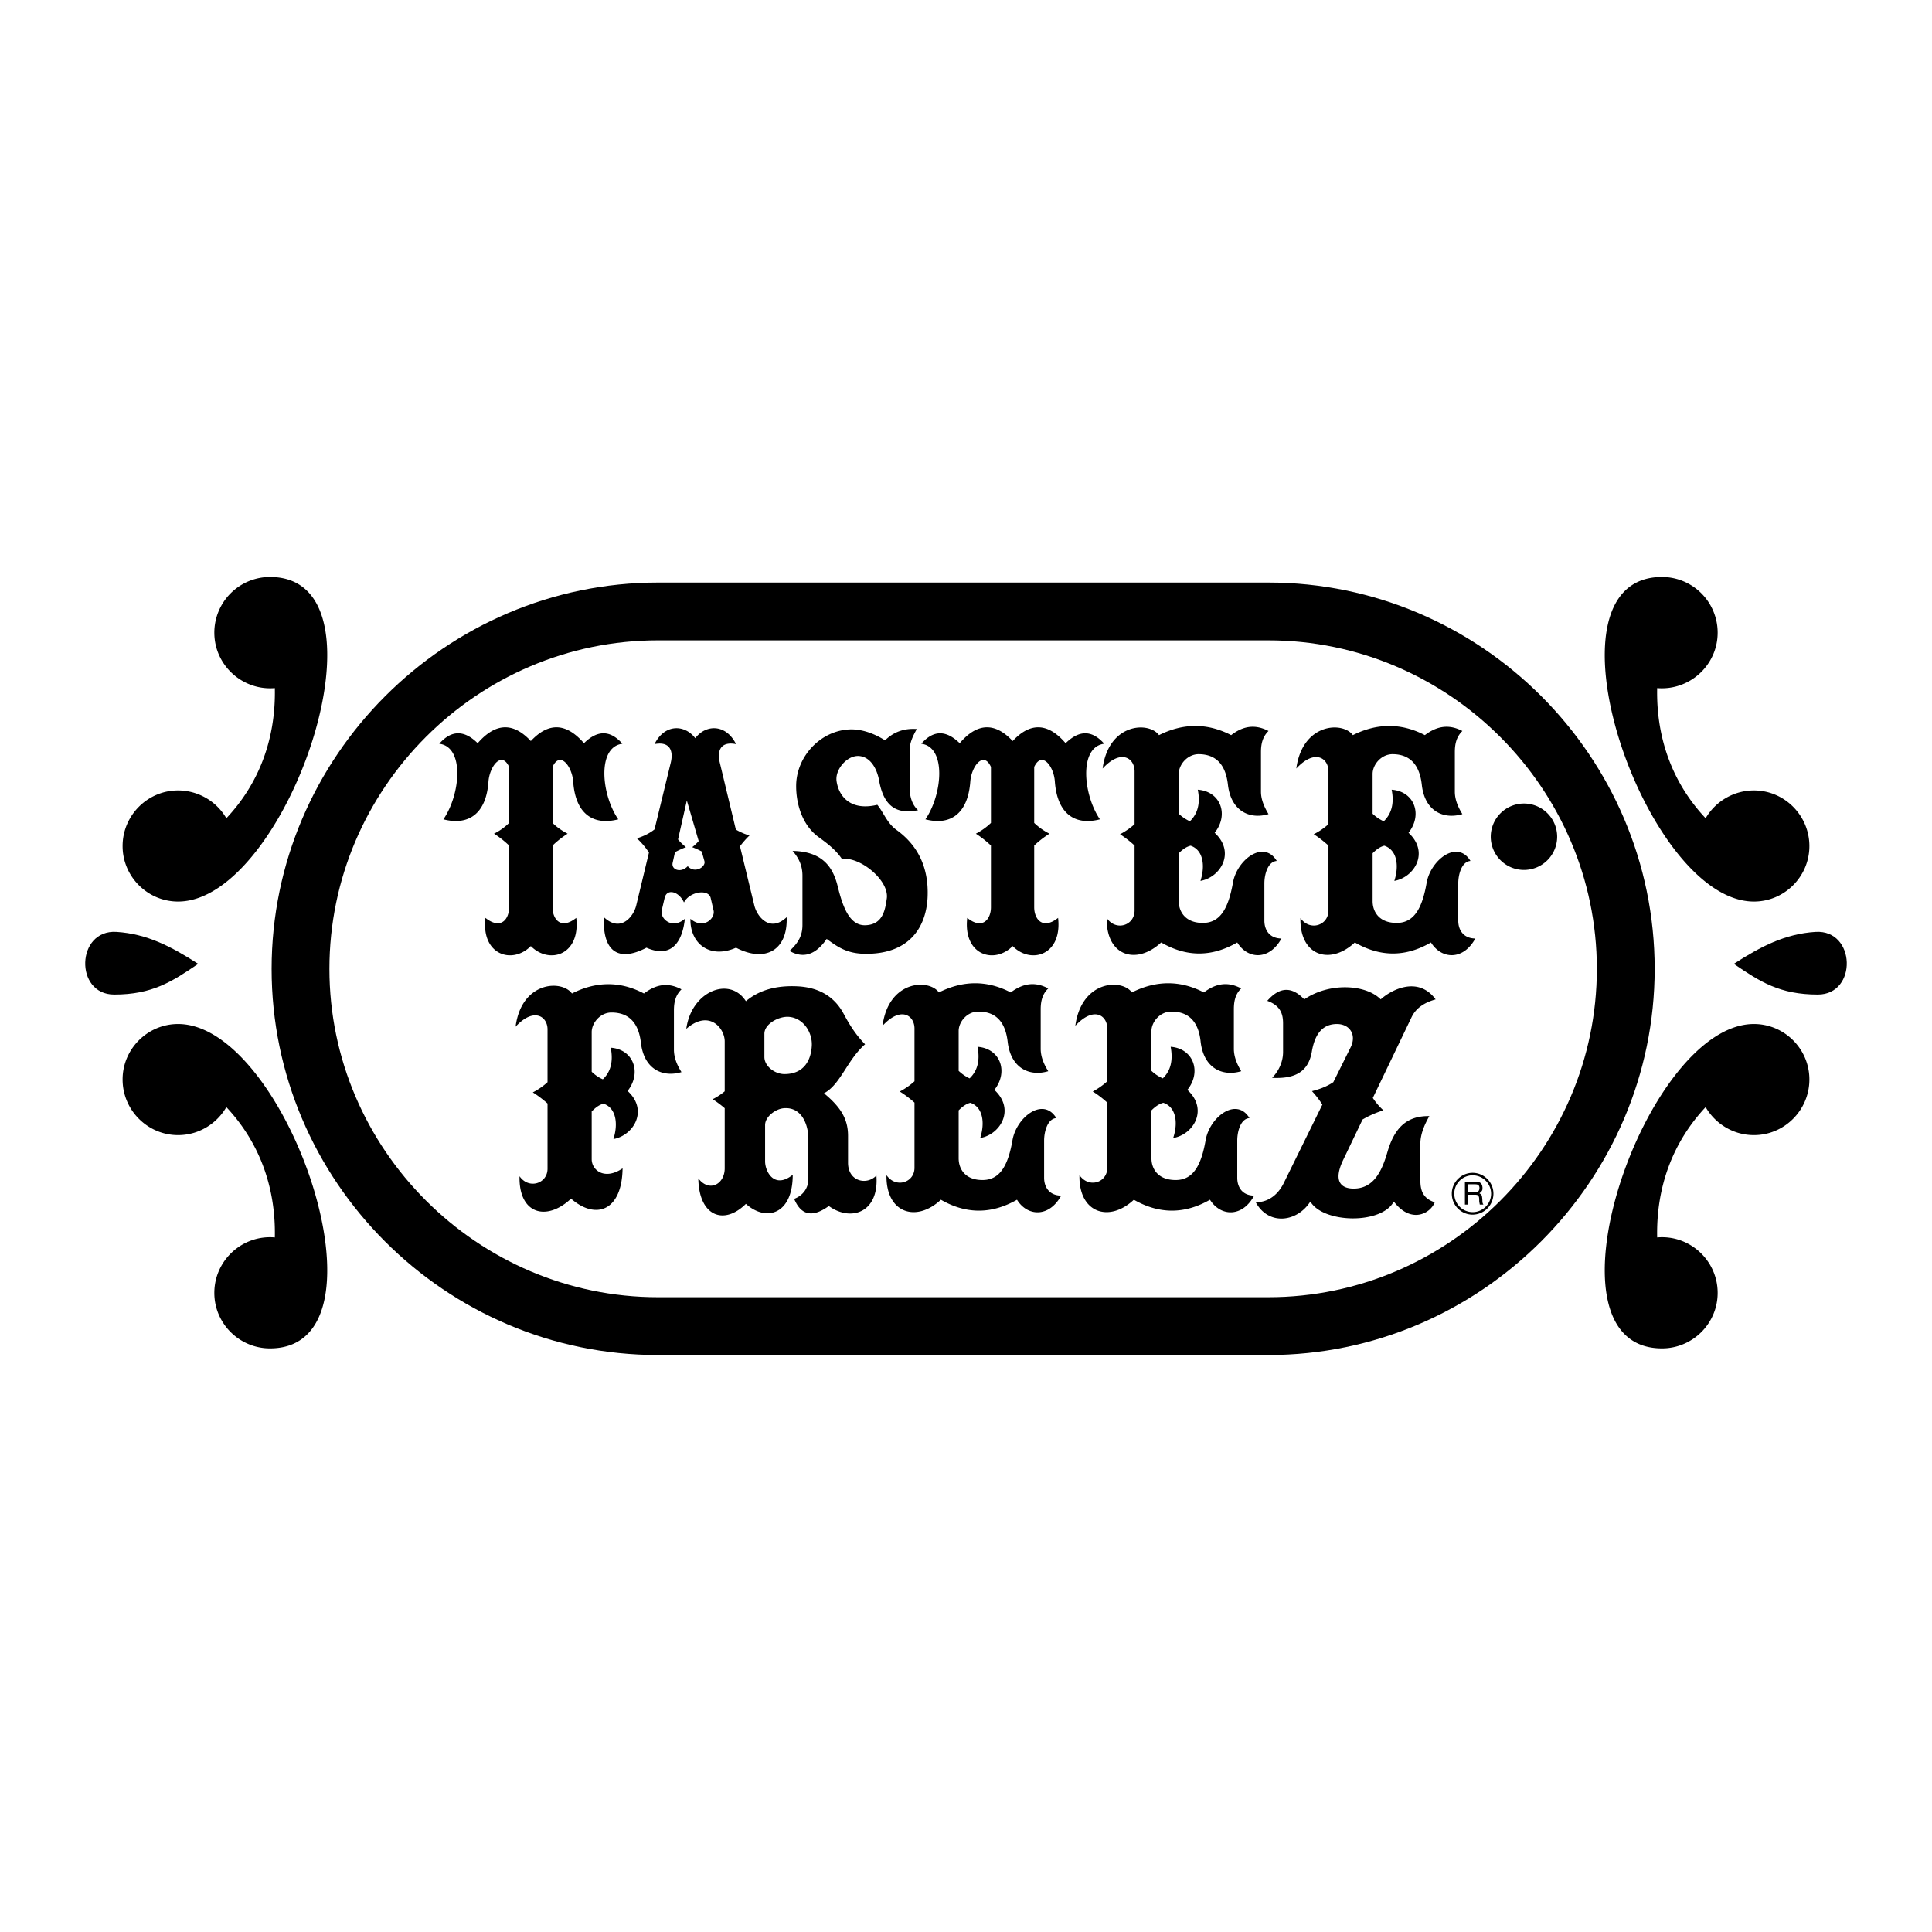 <svg xmlns="http://www.w3.org/2000/svg" width="2500" height="2500" viewBox="0 0 192.756 192.756"><g fill-rule="evenodd" clip-rule="evenodd"><path fill="#fff" d="M0 0h192.756v192.756H0V0z"/><path d="M65.643 135.191h60.898c21.17 0 38.545-17.373 38.545-38.527 0-21.207-17.357-38.544-38.545-38.544H65.643c-21.171 0-38.544 17.374-38.544 38.544-.001 21.172 17.337 38.527 38.544 38.527zM19.772 96.163c-2.597 1.772-4.585 3.063-8.382 3.063-3.977 0-3.797-6.502.232-6.251 3.045.197 5.446 1.45 8.15 3.188zM172.984 96.163c2.596 1.772 4.584 3.063 8.381 3.063 3.977 0 3.799-6.502-.232-6.251-3.045.197-5.445 1.45-8.149 3.188z"/><path d="M174.99 113.25c-2.061 0-3.852-1.129-4.818-2.793-3.242 3.455-4.943 7.916-4.836 13.002 3.225-.285 6.035 2.275 6.035 5.535 0 3.045-2.488 5.535-5.553 5.535-12.734 0-1.719-32.365 9.172-32.365 3.045 0 5.533 2.488 5.533 5.533 0 3.063-2.488 5.553-5.533 5.553zM174.99 78.861a5.588 5.588 0 0 0-4.818 2.776c-3.242-3.439-4.943-7.899-4.836-12.985 3.225.269 6.035-2.275 6.035-5.535a5.556 5.556 0 0 0-5.553-5.552c-12.734 0-1.719 32.383 9.172 32.383 3.045 0 5.533-2.489 5.533-5.534 0-3.063-2.488-5.553-5.533-5.553zM17.766 113.25c2.06 0 3.851-1.129 4.818-2.793 3.242 3.455 4.943 7.916 4.836 13.002-3.224-.285-6.036 2.275-6.036 5.535 0 3.045 2.49 5.535 5.553 5.535 12.734 0 1.719-32.365-9.171-32.365-3.044 0-5.534 2.488-5.534 5.533 0 3.063 2.49 5.553 5.534 5.553zM17.766 78.861a5.59 5.59 0 0 1 4.818 2.776c3.242-3.439 4.943-7.899 4.836-12.985-3.224.269-6.036-2.275-6.036-5.535a5.557 5.557 0 0 1 5.553-5.552c12.734 0 1.719 32.383-9.171 32.383-3.044 0-5.534-2.489-5.534-5.534 0-3.063 2.49-5.553 5.534-5.553z"/><path d="M65.643 63.887h60.898c18 0 32.777 14.776 32.777 32.777 0 18-14.76 32.76-32.777 32.76H65.643c-18 0-32.777-14.777-32.777-32.76-.001-18.018 14.758-32.777 32.777-32.777z" fill="#fff"/><path d="M149 119.09c0-1.129-.93-2.078-2.076-2.078s-2.078.949-2.078 2.078c0 1.164.932 2.096 2.078 2.096A2.095 2.095 0 0 0 149 119.09zM142.607 111.352c-.449.787-.896 1.773-.896 2.74v3.672c0 .877.18 1.791 1.434 2.186-.43 1.129-2.365 2.186-4.084-.072-1.219 2.293-7.021 2.186-8.328 0-1.326 2.078-4.174 2.418-5.445.072 1.379 0 2.291-.896 2.793-1.916l3.852-7.828a9.66 9.66 0 0 0-1.039-1.344c.717-.178 1.469-.447 2.131-.895l1.738-3.494c.59-1.217-.072-2.291-1.361-2.309-1.254 0-2.186.734-2.525 2.793-.395 2.221-2.006 2.67-3.959 2.58.699-.717 1.094-1.648 1.094-2.58v-2.848c0-.914-.234-1.773-1.576-2.256 1.234-1.416 2.453-1.451 3.689-.145 2.543-1.736 6.18-1.486 7.629 0 1.039-.949 3.727-2.381 5.48 0-1.145.322-1.969.879-2.398 1.773l-3.869 8.061c.305.465.662.877 1.057 1.236a9.795 9.795 0 0 0-2.078.912l-1.934 4.031c-1.021 2.131-.232 2.883 1.092 2.865 1.936-.035 2.758-1.684 3.332-3.689.714-2.434 1.968-3.581 4.171-3.545zM74.419 120.109c-2.186 2.168-4.693 1.254-4.747-2.543 1.093 1.434 2.633.574 2.633-1.002v-6a11.407 11.407 0 0 0-1.2-.896 6.221 6.221 0 0 0 1.2-.789V103.9c0-1.324-1.558-3.225-3.833-1.254.501-3.742 4.317-5.301 5.947-2.758 1.343-1.129 3.044-1.576 5.104-1.486 1.988.09 3.654.877 4.657 2.758.52.967 1.128 2.006 2.131 3.027-1.791 1.559-2.454 4.029-4.102 4.889 1.72 1.416 2.4 2.615 2.4 4.246v2.686c0 1.881 1.88 2.275 2.83 1.273.287 3.707-2.543 4.639-4.747 3.043-1.63 1.184-2.776.932-3.457-.715.824-.305 1.415-1.021 1.415-1.971v-4.049c0-1.289-.609-3.152-2.418-3.025-.841.053-1.898.842-1.898 1.684v3.617c0 1.021.914 2.812 2.758 1.344.002 3.977-2.667 4.711-4.673 2.9zM152.045 80.168a3.317 3.317 0 0 1 3.314 3.313 3.317 3.317 0 0 1-3.314 3.313 3.316 3.316 0 0 1-3.312-3.313 3.316 3.316 0 0 1 3.312-3.313zM114.881 106.838c.303.287.662.537 1.127.752.789-.752 1.039-1.791.789-3.152 2.256.162 3.117 2.49 1.666 4.299 2.131 1.953.609 4.461-1.416 4.801.52-1.559.27-3.1-.984-3.512-.43.107-.824.395-1.182.754v4.781c0 1.111.717 2.221 2.525 2.168 1.666-.055 2.453-1.506 2.883-3.994.412-2.293 3.062-4.334 4.371-2.186-.914.072-1.219 1.396-1.219 2.238v3.727c0 .824.412 1.754 1.684 1.773-1.182 2.201-3.35 2.094-4.406.41-2.525 1.451-5.068 1.451-7.594 0-2.473 2.311-5.516 1.326-5.428-2.453.932 1.344 2.777.752 2.777-.734v-6.502a9.773 9.773 0 0 0-1.451-1.109 7.182 7.182 0 0 0 1.451-1.021v-5.266c0-1.289-1.326-2.275-3.189-.27.609-4.531 4.621-4.729 5.643-3.33 2.436-1.219 4.836-1.219 7.182 0 1.094-.824 2.293-1.164 3.727-.395-.627.59-.734 1.361-.734 2.096v3.922c0 .789.305 1.523.734 2.238-1.863.557-3.744-.285-4.049-2.938-.16-1.557-.842-3.025-2.938-3.008-1.127 0-1.969 1.039-1.969 1.934v3.977zM59.034 106.928c.304.287.645.555 1.11.752.788-.734 1.057-1.791.788-3.152 2.274.162 3.116 2.49 1.684 4.316 2.113 1.936.591 4.441-1.415 4.801.501-1.559.251-3.117-.985-3.529-.448.107-.824.412-1.182.771v4.764c0 1.109 1.289 2.131 3.081.914-.054 4.227-2.651 5.193-5.141 3.025-2.472 2.311-5.23 1.523-5.14-2.238.931 1.344 2.794.734 2.794-.752v-6.502a11.023 11.023 0 0 0-1.469-1.111 6.686 6.686 0 0 0 1.469-1.02v-5.266c0-1.271-1.343-2.258-3.188-.27.591-4.531 4.604-4.711 5.624-3.312 2.437-1.236 4.836-1.236 7.183 0 1.11-.842 2.311-1.184 3.743-.412-.627.609-.752 1.361-.752 2.096v3.922c0 .787.304 1.521.752 2.238-1.863.557-3.743-.268-4.048-2.938-.179-1.539-.859-3.008-2.938-3.008-1.128 0-1.97 1.057-1.97 1.951v3.96zM95.644 106.838c.304.287.645.537 1.092.752.79-.752 1.057-1.791.79-3.152 2.273.162 3.115 2.49 1.682 4.299 2.115 1.953.592 4.461-1.414 4.801.502-1.559.25-3.1-.985-3.512-.43.107-.806.395-1.164.754v4.781c0 1.111.698 2.221 2.489 2.168 1.666-.055 2.455-1.506 2.885-3.994.412-2.293 3.062-4.334 4.369-2.186-.895.072-1.217 1.396-1.217 2.238v3.727c0 .824.43 1.754 1.701 1.773-1.201 2.201-3.367 2.094-4.406.41-2.543 1.451-5.069 1.451-7.594 0-2.472 2.311-5.499 1.326-5.427-2.453.931 1.344 2.794.752 2.794-.734v-6.502a10.84 10.84 0 0 0-1.469-1.109 6.794 6.794 0 0 0 1.469-1.021v-5.266c0-1.289-1.344-2.275-3.188-.27.591-4.531 4.603-4.729 5.624-3.33 2.436-1.219 4.819-1.219 7.165 0 1.111-.824 2.311-1.164 3.744-.395-.627.59-.754 1.361-.754 2.096v3.922c0 .789.305 1.523.754 2.238-1.863.557-3.744-.285-4.049-2.938-.18-1.557-.859-3.025-2.938-3.008-1.128 0-1.952 1.039-1.952 1.934v3.977h-.001zM136.947 81.189c.305.287.645.537 1.109.752.789-.752 1.057-1.809.789-3.152 2.273.161 3.115 2.489 1.684 4.298 2.113 1.953.59 4.442-1.416 4.8.502-1.559.252-3.099-1.002-3.511-.43.107-.807.395-1.164.752v4.782c0 1.093.697 2.221 2.508 2.167 1.664-.054 2.453-1.522 2.883-4.013.412-2.274 3.062-4.334 4.371-2.167-.896.072-1.219 1.379-1.219 2.239v3.726c0 .823.43 1.755 1.701 1.773-1.199 2.203-3.367 2.095-4.424.394-2.525 1.469-5.051 1.469-7.594 0-2.473 2.31-5.518 1.343-5.428-2.436.932 1.343 2.795.752 2.795-.752V84.36c-.467-.412-.949-.806-1.469-1.128a6.699 6.699 0 0 0 1.469-1.003v-5.284c0-1.29-1.344-2.275-3.207-.269.609-4.531 4.621-4.729 5.643-3.332 2.436-1.218 4.836-1.218 7.182 0 1.111-.842 2.311-1.164 3.744-.412-.627.609-.752 1.361-.752 2.114v3.94c0 .77.305 1.522.752 2.239-1.881.556-3.762-.287-4.049-2.937-.178-1.577-.859-3.045-2.938-3.045-1.127.018-1.969 1.057-1.969 1.971v3.975h.001zM117.604 81.189c.305.287.662.537 1.109.752.789-.752 1.057-1.809.789-3.152 2.273.161 3.133 2.489 1.684 4.298 2.113 1.953.59 4.442-1.416 4.8.502-1.559.252-3.099-.984-3.511-.447.107-.824.395-1.182.752v4.782c0 1.093.715 2.221 2.506 2.167 1.684-.054 2.455-1.522 2.902-4.013.395-2.274 3.062-4.334 4.371-2.167-.914.072-1.236 1.379-1.236 2.239v3.726c0 .823.43 1.755 1.701 1.773-1.199 2.203-3.367 2.095-4.406.394-2.543 1.469-5.068 1.469-7.594 0-2.49 2.31-5.518 1.343-5.428-2.436.914 1.343 2.777.752 2.777-.752V84.36a10.889 10.889 0 0 0-1.451-1.128 7.045 7.045 0 0 0 1.451-1.003v-5.284c0-1.29-1.344-2.275-3.189-.269.592-4.531 4.604-4.729 5.625-3.332 2.436-1.218 4.836-1.218 7.199 0 1.094-.842 2.293-1.164 3.727-.412-.627.609-.752 1.361-.752 2.114v3.94c0 .77.322 1.522.752 2.239-1.863.556-3.744-.287-4.049-2.937-.178-1.577-.859-3.045-2.938-3.045-1.127.018-1.969 1.057-1.969 1.971v3.975h.001zM78.771 94.874c.949-.86 1.29-1.612 1.29-2.597v-4.908c0-.896-.287-1.684-.985-2.472 3.081.054 4.066 1.72 4.514 3.583.466 1.863 1.111 3.833 2.687 3.833 1.809-.018 2.042-1.54 2.203-2.705.215-1.809-2.704-4.173-4.478-3.904-.627-.931-1.469-1.559-2.329-2.185-1.63-1.182-2.274-3.332-2.239-5.23.072-2.866 2.454-5.41 5.374-5.517 1.236-.036 2.472.448 3.493 1.093.877-.859 1.934-1.218 3.17-1.128-.376.663-.716 1.361-.716 2.114v3.743c0 .806.215 1.684.841 2.239-2.364.501-3.475-.645-3.887-2.955-.197-1.128-.842-2.4-2.06-2.454-1.164-.036-2.346 1.361-2.185 2.507.215 1.504 1.379 3.009 4.065 2.364.645.789.967 1.827 1.917 2.508 2.113 1.522 3.242 3.743 3.098 6.753-.143 2.812-1.683 5.642-6.215 5.606-1.827-.018-2.758-.681-3.851-1.487-1.092 1.593-2.328 1.987-3.707 1.199zM68.24 90.038c-.501-1.11-1.719-1.433-1.935-.43l-.287 1.236c-.179.788 1.021 1.935 2.311.824-.215 2.06-1.182 4.048-3.833 2.884-2.902 1.523-4.389.25-4.245-3.045 1.666 1.576 2.955-.054 3.224-1.164l1.272-5.284a7.598 7.598 0 0 0-1.2-1.415c.608-.197 1.218-.466 1.755-.896l1.612-6.627c.322-1.308-.161-2.167-1.612-1.881 1.003-2.024 2.991-1.988 4.066-.591 1.057-1.397 3.063-1.433 4.066.591-1.469-.287-1.935.573-1.612 1.881l1.594 6.645a6.02 6.02 0 0 0 1.361.591c-.34.323-.662.699-.949 1.075l1.433 5.911c.268 1.11 1.558 2.74 3.224 1.164.125 3.295-2.131 4.568-5.051 3.045-2.633 1.164-4.603-.43-4.55-2.884 1.29 1.11 2.49-.036 2.311-.824l-.286-1.236c-.198-.95-2.114-.663-2.669.43z"/><path d="M97.363 83.177a6.41 6.41 0 0 0 1.504-1.074v-5.588c-.752-1.648-1.952-.036-2.06 1.468-.233 3.135-1.916 4.424-4.478 3.762 1.702-2.472 2.114-7.218-.412-7.541 1.271-1.451 2.543-1.308 3.833-.054 1.737-2.042 3.51-2.113 5.284-.215 1.756-1.898 3.527-1.827 5.283.215 1.291-1.254 2.562-1.397 3.852.054-2.543.322-2.113 5.069-.43 7.541-2.562.663-4.264-.627-4.496-3.762-.09-1.504-1.289-3.116-2.061-1.468v5.588a6.21 6.21 0 0 0 1.523 1.074 9.645 9.645 0 0 0-1.523 1.183v6.161c0 1.164.824 2.293 2.383 1.057.43 3.708-2.705 4.674-4.531 2.812-1.846 1.862-4.961.896-4.532-2.812 1.54 1.236 2.364.107 2.364-1.057V84.36a10.294 10.294 0 0 0-1.503-1.183zM52.961 94.39c-1.845 1.862-4.961.896-4.531-2.812 1.559 1.236 2.364.107 2.364-1.057V84.36a9.521 9.521 0 0 0-1.505-1.183 5.768 5.768 0 0 0 1.505-1.074v-5.588c-.752-1.648-1.952-.036-2.06 1.468-.215 3.135-1.917 4.424-4.496 3.762 1.702-2.472 2.132-7.218-.412-7.541 1.272-1.451 2.562-1.308 3.833-.054 1.773-2.042 3.529-2.113 5.302-.215 1.773-1.898 3.528-1.827 5.302.215 1.271-1.254 2.562-1.397 3.833.054-2.543.322-2.113 5.069-.412 7.541-2.579.663-4.28-.627-4.496-3.762-.107-1.504-1.307-3.116-2.06-1.468v5.588c.448.448.985.806 1.504 1.074a9.456 9.456 0 0 0-1.504 1.183v6.161c0 1.164.806 2.293 2.364 1.057.431 3.708-2.685 4.674-4.531 2.812z"/><path d="M76.264 105.459v-2.328c0-.967 1.415-1.738 2.4-1.684 1.486.09 2.4 1.559 2.329 2.883-.072 1.434-.771 2.812-2.687 2.83-1.021.018-2.042-.806-2.042-1.701zM69.063 84.521c.233-.179.448-.376.645-.609l-1.183-4.048-.877 3.887c.233.287.502.538.789.771a8.73 8.73 0 0 0-1.093.501l-.233 1.057c-.161.699.824 1.057 1.504.34.717.788 1.827.054 1.666-.501l-.269-.967a8.724 8.724 0 0 0-.949-.431zM148.768 119.09c0 1.02-.824 1.844-1.844 1.844a1.835 1.835 0 0 1-1.828-1.826c-.018-1.021.824-1.846 1.828-1.846a1.84 1.84 0 0 1 1.844 1.828z" fill="#fff"/><path d="M146.152 120.182h.287v-.984h.77c.467 0 .342.43.377.697l.053.287h.359c-.125-.197-.09-.25-.107-.555-.037-.395-.055-.43-.287-.574.232-.178.322-.285.305-.572-.035-.52-.377-.592-.734-.592h-1.021v2.293h-.002z"/><path d="M147.191 118.158c.18 0 .447.035.412.43-.035.305-.215.357-.412.357h-.752v-.787h.752z" fill="#fff"/></g></svg>